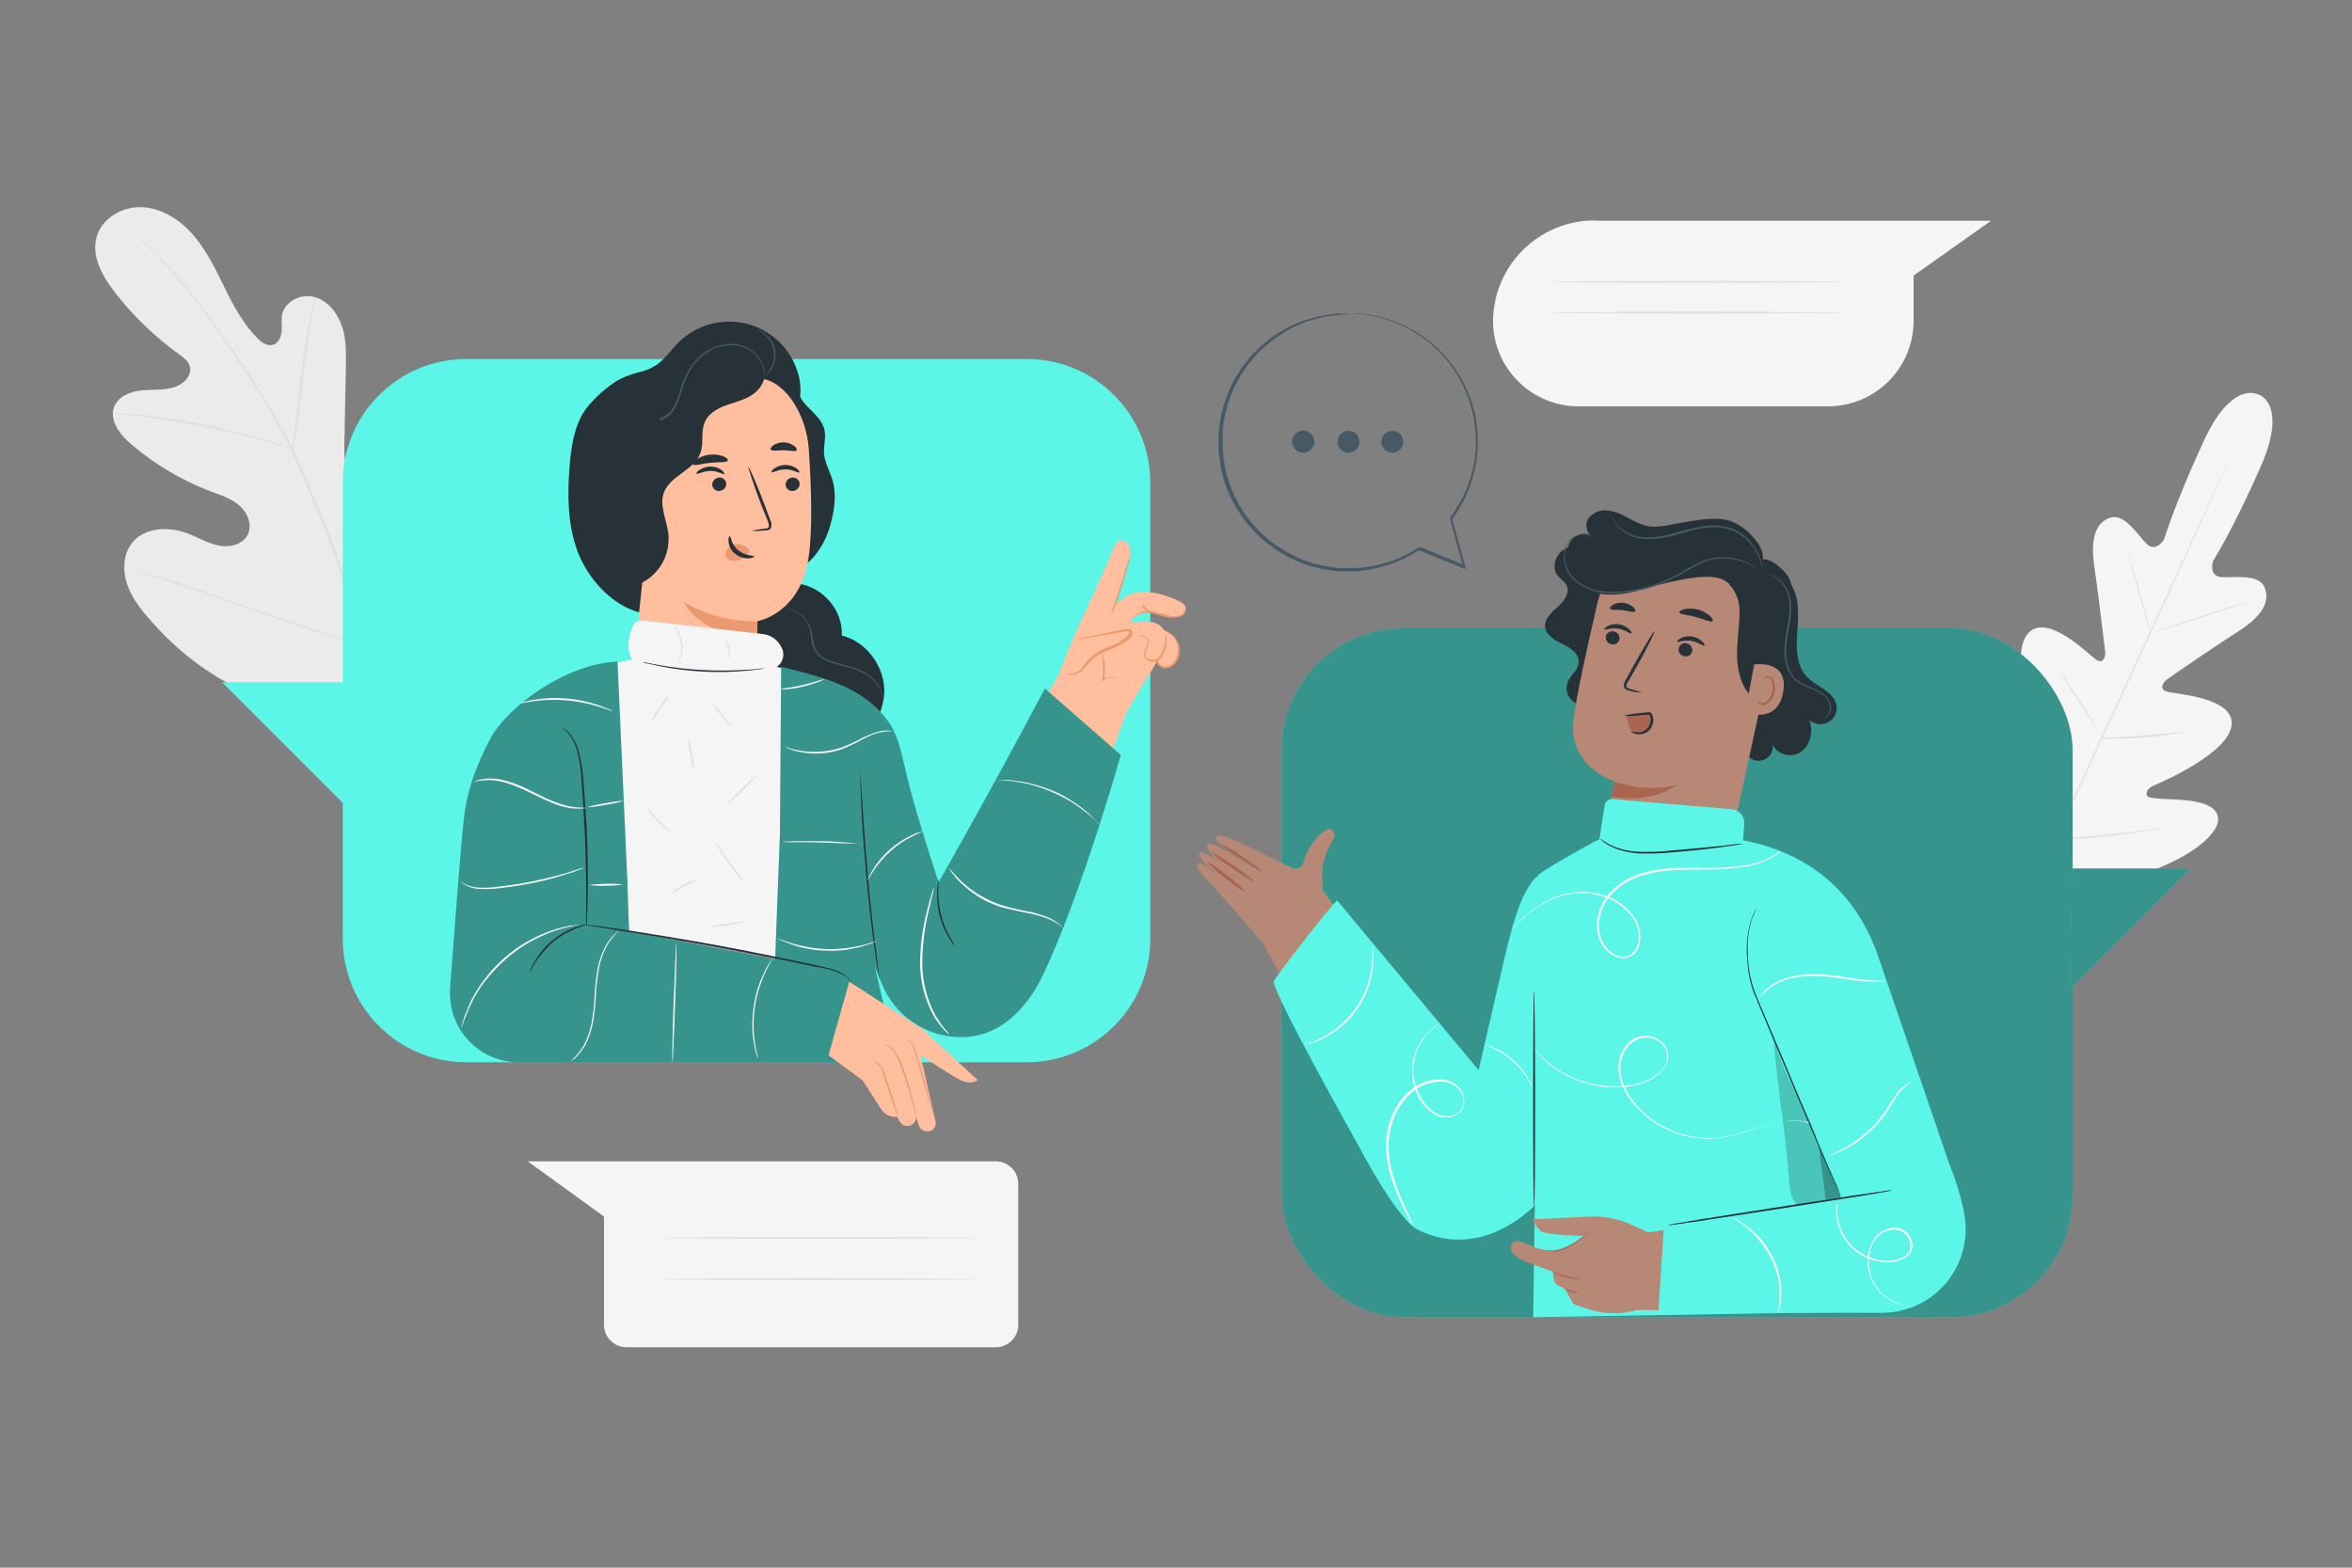 <?xml version="1.0" encoding="UTF-8"?>
<svg id="Capa_1" data-name="Capa 1" xmlns="http://www.w3.org/2000/svg" version="1.1" viewBox="0 0 750 500">
  <rect x="0" y="0" width="750" height="500" fill="#808080" stroke="none"/>
  <defs>
    <style>
      .cls-1 {
        fill: #f5f5f5;
      }

      .cls-1, .cls-2, .cls-3, .cls-4, .cls-5, .cls-6, .cls-7, .cls-8, .cls-9, .cls-10, .cls-11, .cls-12 {
        stroke-width: 0px;
      }

      .cls-2 {
        fill: #ebebeb;
      }

      .cls-3 {
        fill: #b78876;
      }

      .cls-4 {
        fill: #455a64;
      }

      .cls-5 {
        fill: #263238;
      }

      .cls-6 {
        fill: #ffbe9d;
      }

      .cls-7 {
        fill: #fafafa;
      }

      .cls-8 {
        fill: #e0e0e0;
      }

      .cls-9 {
        fill: #000;
      }

      .cls-10 {
        fill: #5cf6e9;
      }

      .cls-13 {
        opacity: .2;
      }

      .cls-14 {
        opacity: .4;
      }

      .cls-11 {
        fill: #aa6550;
      }

      .cls-12 {
        fill: #eb996e;
      }
    </style>
  </defs>
  <g id="freepik--background-complete--inject-286">
    <path class="cls-1" d="M720.3,125.9s-8.4-5.1-17.6,14.8-12.6,31.3-12.6,31.3c0,0-2.5,4.2-5.4,1.6s-7-10-11.8-8.5c-4.9,1.6-6.3,7.2-5.1,15.3s3.3,25.9,3.5,27.5-.7,4-2.9,2.5-15.5-15.1-21.6-8.5,1,28.6,1.8,31,.3,3.5-.8,4.1-5.1-4.4-9-8.1-9.1-7.4-12.3-3.2-3.7,20.8,13.2,47.3l8.6,11.8,14.6-1.3c31-4.8,43.3-16.1,44.3-21.2s-5.2-6.6-10.5-7.1-11.8-.2-12.1-1.5.2-2.3,2.5-3.3,23.5-10.1,24.5-19.1-18-9.9-20.6-10.7-1.3-2.9,0-3.9,16.1-11.1,23-15.5,10.1-9.1,8.1-13.9c-2-4.6-10.3-2.8-14.1-3.3s-2.3-5.1-2.3-5.1c0,0,6.4-10,15.2-30.1s-.7-23-.7-23"/>
    <path class="cls-8" d="M712,143.7s0,.1-.2.4-.3.7-.5,1.2l-2.1,4.8c-1.8,4.1-4.4,10.1-7.7,17.4-6.6,14.7-15.8,34.9-26.1,57.2s-19.6,42.5-26.3,57.2l-7.9,17.4-2.1,4.7c-.2.5-.4.9-.6,1.2,0,.1-.1.3-.2.4,0-.1,0-.3.2-.4.1-.3.3-.7.5-1.2.5-1.1,1.2-2.7,2.1-4.8,1.8-4.1,4.4-10.1,7.7-17.4,6.6-14.7,15.8-34.9,26.1-57.2s19.6-42.5,26.3-57.2c3.3-7.3,6-13.2,7.9-17.4l2.2-4.7c.2-.5.4-.9.6-1.2s.2-.4.2-.4Z"/>
    <path class="cls-8" d="M678.3,175.8c.2.3.3.7.4,1,.2.6.5,1.6.9,2.7.7,2.3,1.7,5.5,2.7,9.1l2.5,9.1c.3,1.1.5,2,.8,2.8.1.3.2.7.2,1-.2-.3-.3-.7-.4-1-.2-.6-.5-1.6-.9-2.7-.7-2.3-1.6-5.5-2.6-9.1l-2.5-9.1-.8-2.8c-.1-.3-.2-.7-.2-1Z"/>
    <path class="cls-8" d="M687.1,201.6c0-.1,6.5-2.4,14.6-5s14.7-4.7,14.7-4.6-6.5,2.4-14.6,5-14.7,4.7-14.7,4.6Z"/>
    <path class="cls-8" d="M669.7,235.2c.4,0,.7,0,1.1,0h2.9c2.5-.2,5.9-.3,9.6-.6s7.1-.6,9.6-.9l2.9-.3c.4,0,.7,0,1.1,0-.3.1-.7.2-1,.2-.7.1-1.7.3-2.9.5-2.4.4-5.8.8-9.6,1.1s-7.2.4-9.7.4c-1.2,0-2.2,0-2.9,0-.4,0-.8,0-1.1-.1Z"/>
    <path class="cls-8" d="M656.6,213.5c.2.2.4.5.6.8.4.5.9,1.3,1.5,2.2,1.2,1.9,2.9,4.6,4.8,7.5s3.5,5.6,4.7,7.6c.6,1,1,1.8,1.4,2.3.2.3.3.6.5.9-.2-.2-.4-.5-.6-.8-.4-.5-.9-1.3-1.5-2.2-1.2-1.9-2.9-4.6-4.8-7.5s-3.5-5.6-4.7-7.6c-.6-1-1-1.8-1.4-2.3-.2-.3-.3-.6-.4-.9Z"/>
    <path class="cls-8" d="M637.5,241.2c.3.3.5.6.8,1l1.9,2.9c1.6,2.4,3.8,5.8,6.2,9.6s4.5,7.2,6.1,9.7l1.8,3c.2.4.4.7.6,1.1-.3-.3-.5-.6-.8-1l-1.9-2.9c-1.6-2.5-3.8-5.8-6.2-9.6s-4.5-7.2-6.1-9.7c-.7-1.2-1.3-2.2-1.8-3-.2-.3-.4-.7-.6-1.1Z"/>
    <path class="cls-8" d="M654.7,267.7c.4-.1.9-.2,1.3-.2l3.7-.3c3.1-.2,7.4-.5,12.2-1s9-1,12.2-1.4l3.7-.5c.4,0,.9-.1,1.4-.1-.4.1-.9.3-1.3.3-.9.2-2.1.4-3.7.6-3.1.5-7.4,1.1-12.2,1.6s-9.1.8-12.2.9c-1.6,0-2.8.1-3.7.1-.5,0-.9,0-1.4,0Z"/>
    <path class="cls-2" d="M124.8,224.4c23.3-15.6,29-45,28.5-71.6,0-4.4.5-9.1-1.6-13s-7-6.7-11.1-4.9c-3.4,1.5-4.9,5.3-6.8,8.4-2.6,4.2-6.3,7.6-10.7,9.8-2.9,1.4-6.4,2.3-9.2.7-3.8-2.2-4.2-7.4-4.1-11.9l.5-24.6c0-4.4.2-8.9-1.2-13.1s-4.3-8.1-8.6-9.4-9.5,1.1-10.5,5.4c-.4,1.8,0,3.7-.2,5.5s-1,3.8-2.8,4.3-3.6-.8-4.9-2.1c-4.5-4.5-7.6-10.3-10.4-16s-5.6-11.6-9.7-16.5-9.8-8.8-16.2-9.3-13.3,3.3-15,9.5,1.9,12.6,5.8,17.6c5.8,7.5,12.7,14.2,20.5,19.8,1.4,1,2.9,2.1,3.4,3.7.9,3-1.9,5.8-4.9,6.8-3.3,1-7,.7-10.4,1s-7.3,1.8-8.7,5c-1.9,4.5,1.8,9.3,5.6,12.4,7.4,6.3,15.9,11.3,25,14.8,3.3,1.2,6.7,2.3,9.3,4.6s4.2,6.3,2.5,9.4-5.8,4-9.2,3.3-6.5-2.6-9.7-3.8c-6.1-2.4-14-2.1-18,3.1-2.6,3.4-2.9,8.2-1.7,12.3s3.8,7.7,6.6,11c9.7,11.5,22.1,20.9,36.3,26s27.3,6.6,41.6,1.7"/>
    <path class="cls-8" d="M123,224.9c-3.8-13.4-14-45.1-20.2-60l-4.6-11c-1.5-3.6-3-7.2-4.7-10.6-3.2-6.5-6.9-12.9-10.8-19-3.7-5.9-7.5-11.4-11-16.4s-7-9.7-10.3-13.9c-5.2-6.5-10.9-12.7-17-18.3-2.2-2-3.9-3.5-5.1-4.5l-1.4-1.2c-.3-.2-.5-.4-.5-.4,0,0,.1.2.4.4l1.3,1.2c1.2,1,2.9,2.6,5,4.6,6.1,5.7,11.7,11.9,16.8,18.4,3.3,4.1,6.6,8.8,10.2,13.9s7.3,10.6,11,16.5c3.9,6.1,7.5,12.5,10.7,19,1.7,3.4,3.2,7,4.7,10.6s3,7.3,4.6,11c6.1,14.9,16.4,46.5,20.2,59.9"/>
    <path class="cls-8" d="M93.4,143.3c.2-.6.4-1.2.4-1.9.2-1.2.5-3,.9-5.2.7-4.4,1.4-10.5,2.2-17.2s1.7-12.8,2.4-17.1c.4-2.2.7-3.9,1-5.2.2-.6.3-1.3.3-1.9-.2.6-.4,1.2-.6,1.8-.3,1.2-.7,3-1.2,5.1-1,4.3-1.9,10.4-2.7,17.2s-1.5,12.7-2.1,17.2c-.3,2.1-.5,3.9-.7,5.2-.1.6-.2,1.3-.2,1.9Z"/>
    <path class="cls-8" d="M36.1,131.8c.2,0,.4,0,.6.1l1.7.2c1.5.1,3.6.4,6.2.7,5.2.6,12.5,1.8,20.4,3.3,7.9,1.6,15,3.4,20.1,4.8,2.6.7,4.6,1.3,6,1.7l1.6.5c.2,0,.4.1.6.1-.2-.1-.3-.2-.5-.2-.4-.2-1-.4-1.6-.6-1.4-.5-3.4-1.2-6-2-5.1-1.6-12.2-3.4-20.1-5s-15.1-2.6-20.4-3.1c-2.6-.3-4.8-.4-6.3-.5h-1.7c-.2,0-.4,0-.6,0Z"/>
    <path class="cls-8" d="M117.4,206.6c.2-.2.3-.4.4-.7l1-2c.9-1.8,2-4.4,3.5-7.6,2.9-6.4,6.5-15.5,10.5-25.5s7.5-19.1,10.2-25.6l3.3-7.7c.4-.9.7-1.6.9-2.1.1-.2.2-.5.3-.8-.2.2-.3.4-.4.7l-1,2c-.9,1.8-2.1,4.4-3.5,7.6-2.9,6.5-6.5,15.5-10.5,25.5s-7.5,19.1-10.3,25.6l-3.3,7.7-.9,2.1c-.1.3-.2.5-.3.8Z"/>
    <path class="cls-8" d="M41.5,181.2c.2.1.5.2.8.3l2.2.8,8.1,2.7c6.9,2.3,16.3,5.6,26.7,9.2s19.9,6.9,26.8,9.1c3.4,1.1,6.3,1.9,8.2,2.5l2.2.6c.3,0,.5.1.8.2-.2-.1-.5-.2-.8-.3l-2.2-.8-8.1-2.7c-6.9-2.3-16.3-5.6-26.8-9.2s-19.9-6.9-26.8-9.1c-3.5-1.1-6.3-1.9-8.2-2.5l-2.2-.6c-.3,0-.5-.1-.8-.2Z"/>
    <path class="cls-1" d="M508.8,70.4h126.1l-24.7,17.5v14.6c-.1,15.1-12.4,27.2-27.5,27.1h-79.1c-15.1.1-27.4-12-27.5-27.1h0c.1-17.9,14.7-32.3,32.6-32.2,0,0,0,0,0,0Z"/>
    <path class="cls-8" d="M588.9,89.9c0,.1-21,.3-47,.3s-47-.1-47-.3,21-.3,47-.3,47,.1,47,.3Z"/>
    <path class="cls-8" d="M588.9,99.7c0,.1-21,.3-47,.3s-47-.1-47-.3,21-.3,47-.3,47,.1,47,.3Z"/>
    <path class="cls-1" d="M317.5,370.4h-149.2l24.3,17.6v34.5c0,4,3.2,7.2,7.2,7.2h117.7c4,0,7.2-3.2,7.2-7.2h0v-44.9c0-4-3.2-7.2-7.2-7.2Z"/>
    <path class="cls-8" d="M311.3,394.8c0,.1-22.5.3-50.2.3s-50.2-.1-50.2-.3,22.5-.3,50.2-.3,50.2.1,50.2.3Z"/>
    <path class="cls-8" d="M311.3,408c0,.1-22.5.3-50.2.3s-50.2-.1-50.2-.3,22.5-.3,50.2-.3,50.2.1,50.2.3Z"/>
  </g>
  <g id="freepik--character-2--inject-286">
    <rect class="cls-10" x="408.7" y="200.4" width="252.2" height="219.7" rx="38.8" ry="38.8"/>
    <g class="cls-14">
      <rect class="cls-9" x="408.7" y="200.4" width="252.2" height="219.7" rx="38.8" ry="38.8"/>
    </g>
    <polygon class="cls-10" points="660.8 277 698.6 277 660 315.6 660.8 277"/>
    <g class="cls-14">
      <polygon class="cls-9" points="660.8 277 698.6 277 660 315.6 660.8 277"/>
    </g>
    <path class="cls-3" d="M402.7,300.7l-15.8-18c-4.3-4.3-5.8-6.3-4.9-7.1,1.1-1,.6-.7,9.5,6,0,0-12.6-9.6-8.2-9.7.8,0,2.9,1.2,5.2,2.7-3.1-2.6-4-4.4-3.4-5.3,1-1.5,8.7,3.9,12.3,6.4-2.9-2.2-8.4-6.4-9.4-7.7-1.3-1.8,1.4-1.6,3.6-.9,2.5.8,16.1,7.8,20.2,9.6,1.2.7,2.8.3,3.6-.9,0-.1.1-.2.2-.4,1.5-6.3,6-10.3,7.7-10.9s3,1.7,1.8,3.3c-1.2,1.9-2.1,3.9-2.7,6-.6,1.7-.8,3.4-.8,5.1,0,2,.1,3.7.3,5.2l14.5,19.9-24.2,14-9.4-17.4Z"/>
    <path class="cls-11" d="M397,284.4c-.2.2-3-1.7-6.3-4.3s-5.8-4.9-5.6-5.1,3,1.7,6.3,4.3,5.8,4.9,5.6,5.1Z"/>
    <path class="cls-11" d="M400.1,281.3c-.2.2-3.3-1.7-7-4.2s-6.5-4.8-6.4-5,3.3,1.7,7,4.2,6.5,4.8,6.4,5.1Z"/>
    <path class="cls-11" d="M402.3,277.9c-.2.2-3.1-1.5-6.6-3.9s-6.2-4.5-6.1-4.7,3.1,1.5,6.6,3.9,6.2,4.5,6.1,4.7Z"/>
    <path class="cls-3" d="M423.1,287l57.7,73.1-13.2,30.8s-15.8-3.5-20.6-10.2-44.3-80-44.3-80l20.4-13.7Z"/>
    <path class="cls-5" d="M569.5,184.7c4.2,3.6,4.1,9.9,3.7,15.4s-.8,11.7,2.9,15.7c3.1,3.3,8.8,4.7,9.5,9.2.5,2.8-1.5,5.5-4.3,5.9-1.5.2-3.1-.2-4.3-1.2,1.2,3.5.4,7.9-2.7,10.1s-8.2.8-9.1-2.8c.6,2.4-.8,4.9-3.3,5.5s-4.9-.8-5.5-3.3c0-.2,0-.4-.1-.6"/>
    <path class="cls-5" d="M510.1,221.6c-1.2,2.8-4.4,4.1-7.2,2.9-2.8-1.2-4.1-4.4-2.9-7.2h0c1-2.1,3.2-3.6,3.4-5.9.3-2.8-2.5-4.7-5-5.9s-5.4-2.8-5.7-5.5,2.1-4.7,4.1-6.5,4-4.5,2.7-6.9c-.6-1.2-1.9-1.9-2.8-3-1.9-2.4-.9-6.2,1.5-8s5.7-2.1,8.7-1.6,5.8,1.8,8.7,2.6c9.7,2.8,20.2,1.5,28.8-3.8"/>
    <path class="cls-3" d="M527.8,286.1c10.7,2.2,21.3-4.7,23.6-15.4l14.2-65.1c3.7-15.5-6-31.1-21.5-34.7-.3,0-.5-.1-.8-.2l-1.5-.2c-15-2.2-29.2,7.5-32.5,22.2-3.2,13.7-6.5,28.9-7.5,36.4-2.1,15.5,13,20.1,13,20.1l-2.7,13c-2.3,10.9,4.7,21.5,15.6,23.7,0,0,0,0,0,0h0Z"/>
    <path class="cls-5" d="M512.1,203c-.2,1.2.6,2.3,1.8,2.5,1.1.3,2.3-.5,2.5-1.6,0,0,0,0,0,0,.2-1.2-.6-2.3-1.8-2.5-1.2-.3-2.3.5-2.6,1.6,0,0,0,0,0,0Z"/>
    <path class="cls-5" d="M511.5,200.8c.2.3,2.1-.7,4.5-.3s3.9,1.8,4.2,1.5c.2-.1,0-.7-.7-1.3-.9-.9-2.1-1.4-3.3-1.6-1.2-.2-2.5,0-3.6.6-.8.5-1.1.9-1,1.1Z"/>
    <path class="cls-5" d="M535.3,206.8c-.2,1.2.6,2.3,1.8,2.5,1.1.3,2.3-.5,2.5-1.6,0,0,0,0,0,0,.2-1.2-.6-2.3-1.8-2.5-1.1-.3-2.3.4-2.5,1.6,0,0,0,0,0,0Z"/>
    <path class="cls-5" d="M534.8,204.7c.2.3,2.1-.7,4.5-.3s3.9,1.8,4.2,1.5c.1-.1,0-.7-.7-1.3-.9-.9-2.1-1.4-3.3-1.6-1.2-.2-2.5,0-3.6.6-.8.4-1.1.9-1,1.1Z"/>
    <path class="cls-5" d="M523.6,221c0-.1-1.4-.6-3.8-1.3-.6-.1-1.2-.4-1.2-.8,0-.6.3-1.2.7-1.7.8-1.4,1.6-2.8,2.5-4.4,3.5-6.2,6-11.3,5.8-11.5s-3.2,4.8-6.7,11l-2.4,4.4c-.5.7-.7,1.5-.7,2.3.1.4.4.8.9,1,.3.1.7.2,1,.3,1.3.4,2.6.6,3.9.6Z"/>
    <path class="cls-5" d="M535.5,195.3c.1.7,2.6.7,5.3,1.5s4.9,1.8,5.3,1.3c.2-.2,0-.9-.9-1.7-2.2-1.9-5.2-2.7-8.1-2.1-1.1.3-1.7.7-1.6,1Z"/>
    <path class="cls-5" d="M513.4,194.1c.3.6,2,.3,4,.5s3.6.9,4,.4c.2-.2,0-.8-.6-1.4-1.8-1.5-4.4-1.8-6.5-.7-.7.5-1,1-.9,1.3Z"/>
    <path class="cls-5" d="M551.3,186.2h0c2.2,2.4,3.4,5.4,3.4,8.6v.3c0,4.5-.8,9-.8,13.4s.9,9.2,3.7,12.7c1.2,1.4,3.4,2.6,4.7,1.4.5-.6.8-1.2.8-1.9,2.4-10.5,6.7-19.5,8.3-30.6.5-3-.6-6.1-2.8-8.2-2.1-2-4.7-4.2-7.4-3.3s-6.8,5.2-9.1,7"/>
    <path class="cls-3" d="M559.4,211.9c.3,0,11.1-1.6,9.2,8.9s-12,6.4-12,6.1,2.8-15.1,2.8-15.1Z"/>
    <path class="cls-11" d="M560.5,223.5s.2.2.4.4c.4.3.9.4,1.4.3,1.2-.2,2.4-1.8,2.8-3.7.2-.9.2-1.8,0-2.7,0-.7-.5-1.3-1.1-1.6-.4-.2-.9,0-1.2.3-.2.3-.2.5-.2.5s-.2-.2,0-.6c.1-.2.3-.5.5-.6.3-.2.7-.2,1.1,0,.9.3,1.5,1.1,1.6,2,.3,1,.3,2,.1,3-.5,2.1-1.9,3.9-3.5,4.1-.6,0-1.2-.1-1.6-.6-.4-.3-.4-.5-.3-.6Z"/>
    <path class="cls-5" d="M561.3,180.2c3.2-3.9-3-10.9-8-13.4s-12.2-.9-17.6,0c-3.4.6-6.9,1.6-10.3,1-2.3-.6-4.4-1.5-6.4-2.7-2-1.2-4.2-2-6.5-2.3-2.4-.3-4.7.8-6.1,2.7-1.2,2-.4,5.1,1.9,5.8-2.3-1.7-5.6-1.3-7.3,1-1.7,2.3-1.3,5.6,1,7.3,1,.8,2.3,1.1,3.5,1.1-1.3-1.4-3.9.2-4,2.1s1.4,3.5,3,4.5c4.1,2.6,9.3,2.7,14.1,1.9s9.4-2.6,14.1-3.6,12.8-2.8,17-.6c3.2,1.7,4.9,6,6.9,5.4,1.9-.7,3.4-2.3,4-4.3.5-2,.8-4,.7-6"/>
    <path class="cls-4" d="M581.9,229c.2,0,.4-.1.5-.2.5-.3.9-.8,1.1-1.3.4-.9.5-1.8.3-2.7-.3-1.2-.9-2.3-1.9-3.1-1.1-.9-2.4-1.7-3.8-2.2-1.5-.6-3-1.3-4.4-2.1-1.5-1-2.6-2.5-3.2-4.2-.7-1.8-1-3.7-.9-5.7,0-4,1.2-7.8,1.5-11.3s-.2-6.8-1.7-9.1c-1.1-1.8-2.9-3.2-5-3.8-.6-.1-1.1-.2-1.7-.2-.2,0-.4,0-.6,0,.8,0,1.5,0,2.2.3,2,.6,3.7,2,4.7,3.8,1.4,2.2,1.9,5.4,1.5,8.9s-1.4,7.2-1.5,11.3c0,2,.3,4,1,5.9.7,1.8,1.9,3.3,3.4,4.4,1.4.9,3,1.6,4.5,2.1,1.3.5,2.6,1.2,3.7,2.1.9.7,1.6,1.7,1.8,2.9.2.9,0,1.8-.2,2.6-.3.7-.8,1.3-1.5,1.6Z"/>
    <path class="cls-4" d="M507.9,171.2c-.1-.1-.3-.2-.5-.2-.2,0-.4-.2-.6-.2-.3,0-.6-.2-.9-.2-1.9-.3-3.9.3-5.3,1.6h0c-1.4,1.8-2.1,4-1.9,6.3.3,2.8,1.7,5.4,3.9,7.1,2.5,2,5.5,3.2,8.7,3.5,3.5.3,7,0,10.4-.6,5.4-1.1,10.6-3.1,15.3-5.9,2-1.2,4.1-2.3,6.3-3.3,1.9-.8,3.9-1.2,6-1.2,3,0,6,.6,8.6,2,1,.5,1.9,1.1,2.8,1.8-.8-.8-1.7-1.5-2.7-2-2.7-1.5-5.7-2.3-8.7-2.2-2.1,0-4.2.4-6.2,1.2-2.2.9-4.3,2-6.4,3.3-4.7,2.8-9.8,4.8-15.2,5.8-3.4.7-6.8.9-10.2.6-3.1-.3-6.1-1.4-8.5-3.4-2.1-1.7-3.5-4.1-3.8-6.8-.2-2.1.4-4.3,1.7-6h0c1.4-1.3,3.2-1.9,5.1-1.7.6.1,1.3.3,1.9.6Z"/>
    <path class="cls-4" d="M513.7,162.5c0,.8,0,1.6.4,2.4.8,2.1,2.2,3.8,4.1,5,1.3.8,2.7,1.4,4.2,1.7,1.7.3,3.5.4,5.2.3,3.7-.3,7.5-1.5,11.5-2.6s8.1-1.6,11.5-.7c3.1.8,5.8,2.6,7.8,5.1,1.4,1.7,2.4,3.6,3,5.6.4,1.5.5,2.3.5,2.3,0-.2,0-.4,0-.6,0-.6-.2-1.2-.3-1.8-.5-2.1-1.5-4.1-2.9-5.8-2-2.6-4.8-4.5-8-5.3-3.6-1-7.7-.4-11.8.6s-7.9,2.3-11.5,2.6c-1.7.2-3.4.1-5.1-.2-1.4-.3-2.8-.8-4.1-1.6-1.9-1.1-3.3-2.8-4.1-4.7-.3-.8-.5-1.5-.6-2.3Z"/>
    <path class="cls-11" d="M518.8,228.9c.1,1,.4,2,.8,3,.4,1,1.2,1.7,2.2,2,1.1.2,2.2-.1,3-.9.8-.8,1.3-1.8,1.4-2.9.2-1,0-2.2-1-2.6-.4,0-.8,0-1.2,0l-5.5,1"/>
    <path class="cls-5" d="M519.8,233.1c.9.3,1.8.5,2.8.5,1,0,1.9-.5,2.6-1.2.8-.9,1.2-2,1.1-3.2,0-.3,0-.6-.2-.9-.1-.3,0-.2-.3-.3s-.6,0-.9,0h-.9c-1.2.2-2.3.2-3.2.3-1,.1-2,.1-3,0,.9-.3,1.9-.5,2.9-.6.9-.1,2-.3,3.2-.4h.9c.3-.1.7-.2,1-.2.3,0,.5,0,.7.3.2.2.3.4.4.6.1.4.2.7.3,1.1.1,1.5-.4,2.9-1.4,3.9-.9.8-2,1.3-3.2,1.2-.8,0-1.5-.2-2.2-.6-.3-.3-.6-.5-.5-.6Z"/>
    <path class="cls-11" d="M514.8,249.3s10.1,3.8,19.9,1c0,0-7.4,6.2-20.9,3.8l1-4.8Z"/>
    <path class="cls-7" d="M530.2,392.7c-.5-.3-.9-.7-1.4-1.1-.4-.4-1-.8-1.6-1.2s-1.3-1-2.2-1.5-1.7-1.1-2.8-1.7-2.1-1.2-3.3-1.8c-5.1-2.5-10.6-4.2-16.3-4.9-1.3-.1-2.5-.3-3.7-.3s-2.3,0-3.2,0-1.9,0-2.7,0-1.5,0-2,.1c-.6,0-1.2.1-1.7.1.6-.1,1.1-.3,1.7-.3.7-.1,1.3-.2,2-.2.8,0,1.7-.2,2.7-.2s2.1,0,3.3,0,2.4.2,3.8.3c2.9.4,5.7.9,8.5,1.7,2.7.8,5.4,1.9,8,3.2,1.2.6,2.3,1.2,3.3,1.8s1.9,1.2,2.8,1.8,1.5,1.1,2.2,1.6,1.2.9,1.6,1.3c.5.4.9.8,1.3,1.2Z"/>
    <path class="cls-10" d="M471.5,341.3l8.2-35.5c3.1-13.4,6.9-26.2,13.1-27.7v4.1l-2.7,101.5s-16.7,19-38,8.5c-6.7-3.3-18.8-26.6-18.8-26.6,0,0-28.3-50.4-27.1-52.7s18.5-24.5,20.2-25.7l45.1,54.1Z"/>
    <path class="cls-10" d="M555.8,268c16.3,3.1,34.7,12.6,43.1,37,3.1,8.9,25.5,74.5,25.5,74.5l-38.3-.8-6.2-13.5,3,22,2.6,31.3-96.6,1.6.7-47.2.9-93.8s1.1-1.4,17.8-10.6c10.3-5.7,47.5-.5,47.5-.5Z"/>
    <g class="cls-13">
      <path class="cls-9" d="M565.5,330.7c1.6,19.8,3.4,25.9,5,45.7,0,1.9.4,3.7,1,5.5.7,1.8,2.2,3.1,4,3.6,2.8.6,6.5,2.6,7.3-.1l-2.7-19.1c-.6-2.8-1.5-5.5-2.6-8-5.9-13.2-8.1-13.9-12-27.6"/>
    </g>
    <path class="cls-10" d="M508.3,278.7l.3-2.1,3.1-19.8c.2-1.2,1.3-2,2.5-1.9l38,3.2c2.4.2,4.2,2.3,4,4.7l-.8,11.5-11.9,15.5-17.1,2.7"/>
    <path class="cls-5" d="M489.2,315.8c.1,0,.3,15.5.3,34.6s-.1,34.6-.3,34.6-.3-15.5-.3-34.6.1-34.6.3-34.6Z"/>
    <path class="cls-5" d="M587,381.9s0,0-.1-.2-.2-.4-.3-.7l-1.2-2.6-4.2-9.7-13.6-32.1c-2.6-6.3-5.2-12.3-7.4-17.7-1.2-2.6-2-5.2-2.5-8-.4-2.4-.6-4.9-.7-7.3-.1-3.5.4-7.1,1.5-10.5l.3-.8.3-.7c.2-.4.4-.7.6-1.1l.4-.6c0,0,.1-.1.2-.2-.7,1.1-1.2,2.3-1.7,3.5-1,3.4-1.5,6.9-1.3,10.4,0,5.2,1.1,10.4,3.2,15.1l7.5,17.7,13.5,32.2,4,9.8,1.1,2.7.3.7c0,0,0,.1,0,.2Z"/>
    <path class="cls-7" d="M567.7,271.5c-.3.4-.7.7-1.1,1-1.1.9-2.4,1.6-3.7,2.1-2.1.9-4.2,1.5-6.4,1.8-2.9.5-5.9.7-8.8.9-3.3.1-6.9,0-10.7.1-4.1,0-8.1.5-12.1,1.5-4.4,1-8.4,3.4-11.4,6.7-1.5,1.8-2.6,3.9-3.2,6.2-.6,2.3-.6,4.8.1,7.1.4,1.1.9,2.2,1.7,3.2.7.9,1.6,1.7,2.7,2.3,1,.6,2.2.8,3.3.7,1.1-.1,2.2-.7,2.9-1.5,1.4-1.8,1.9-4.1,1.5-6.3-.2-1.1-.5-2.1-1-3.1-.5-1-1.1-1.9-1.8-2.7-2.7-3.1-6.3-5.2-10.3-6.1-3.5-.8-7.1-.8-10.5.1-2.8.7-5.5,1.9-8,3.4-1.9,1.2-3.7,2.5-5.3,4-1.4,1.2-2.3,2.2-3,2.9l-.7.8c0,0-.2.2-.3.3,1.2-1.5,2.5-2.9,3.9-4.1,1.6-1.5,3.4-2.9,5.3-4.1,2.5-1.6,5.2-2.8,8.1-3.5,3.5-.9,7.2-1,10.7-.2,4.1.9,7.8,3,10.5,6.2.7.8,1.3,1.7,1.8,2.7.5,1,.8,2.1,1,3.3.2,1.2.2,2.3,0,3.5-.2,1.2-.7,2.3-1.5,3.2-.8.9-2,1.5-3.3,1.7-1.3.1-2.5-.1-3.6-.8-1.1-.6-2.1-1.4-2.9-2.4-.8-1-1.4-2.2-1.8-3.4-.7-2.4-.8-5-.1-7.4.6-2.4,1.7-4.6,3.3-6.5,3.1-3.4,7.2-5.8,11.6-6.9,4-1,8.1-1.5,12.2-1.4,3.8,0,7.4,0,10.7,0,2.9-.1,5.9-.4,8.8-.8,2.2-.3,4.3-.9,6.4-1.7,1.3-.5,2.5-1.2,3.7-2,.4-.3.7-.5.9-.7,0,0,.2-.2.3-.3Z"/>
    <path class="cls-7" d="M600.8,313.1c-.1,0-.3,0-.4,0-.3,0-.7,0-1.2,0-1.5,0-3,0-4.5-.1-1.9-.1-4.2-.4-6.7-.8s-5.2-.7-8.1-.9c-2.7-.1-5.4,0-8.1.6-2.2.4-4.3,1.2-6.2,2.4-1.7,1.1-3.3,2.4-4.6,4,0-.1.1-.3.2-.4.2-.4.5-.7.7-1,1-1.2,2.1-2.2,3.4-3,1.9-1.2,4-2,6.3-2.5,2.7-.6,5.5-.8,8.2-.7,2.9.1,5.7.5,8.2.9s4.7.7,6.6.9,3.4.3,4.5.3c.6,0,1.1,0,1.7,0Z"/>
    <path class="cls-7" d="M576.7,357.9c-1.9-.4-3.8-.6-5.7-.5-2.3.2-4.5.6-6.7,1.2-2.5.7-5.4,1.7-8.6,2.7-3.5,1.2-7.1,1.8-10.8,1.9-4.2,0-8.4-.9-12.3-2.5-4.3-1.8-8.1-4.6-11.2-8.1-1.7-1.8-3-3.9-4-6.2-1.1-2.4-1.5-4.9-1.2-7.5.3-2.6,1.6-5,3.5-6.7,1-.8,2.1-1.4,3.4-1.7,2.5-.5,5.1.2,6.9,1.9.9.8,1.5,1.9,1.8,3.1.3,1.2.2,2.4-.3,3.5-.4,1.1-1.1,2.1-1.9,2.9-1.6,1.6-3.4,2.7-5.5,3.5-1,.4-2,.6-3,.8-.5,0-1,.2-1.5.3l-1.5.2c-3.7.4-7.3.1-10.9-.8-2.9-.7-5.8-1.8-8.4-3.2-2-1.1-3.9-2.4-5.6-3.9l-1-.9-.8-.8c-.4-.4-.9-.9-1.2-1.3l-.7-.9c0,0-.2-.2-.2-.3,0,0,.2.2.3.3l.8.8c.4.5.8.9,1.3,1.3l.8.8,1,.9c1.7,1.5,3.6,2.7,5.6,3.8,2.6,1.4,5.5,2.5,8.4,3.1,3.5.8,7.2,1.1,10.8.7l1.5-.2c.5,0,1-.2,1.5-.3,1-.2,2-.5,2.9-.8,2-.7,3.8-1.9,5.3-3.4.8-.8,1.4-1.7,1.8-2.7.4-1,.5-2.2.2-3.2-.6-2.2-2.4-4-4.7-4.5-2.3-.7-4.8,0-6.6,1.5-1.9,1.6-3,3.9-3.4,6.4-.3,2.5,0,5,1.1,7.2,1,2.2,2.3,4.3,3.9,6.1,3,3.5,6.8,6.2,11,8,3.8,1.7,7.9,2.5,12.1,2.6,3.6,0,7.2-.7,10.7-1.8,3.2-1,6-1.9,8.6-2.6,2.2-.6,4.5-1,6.7-1.1.8,0,1.7,0,2.5,0,.7.1,1.3.2,1.8.3l1.1.3c.1,0,.3.1.4.2Z"/>
    <path class="cls-7" d="M488.9,347.3c0,0-.5-1-1.5-2.7-2.5-4.3-6.2-7.7-10.7-10-1.7-.9-2.8-1.2-2.8-1.3.3,0,.6,0,.8.2.7.2,1.4.5,2.1.8,2.3,1,4.4,2.5,6.2,4.2,1.8,1.7,3.4,3.7,4.6,5.9.4.7.7,1.4,1,2.1.1.3.2.5.2.8Z"/>
    <path class="cls-7" d="M450.1,390.1s0,0-.2-.2-.2-.4-.4-.8c-.4-.7-.9-1.6-1.5-2.9-1.9-3.6-3.4-7.4-4.6-11.3-.8-2.7-1.3-5.5-1.4-8.3,0-1.6,0-3.1.2-4.7.2-1.6.6-3.3,1.2-4.9,1.2-3.4,3.2-6.5,5.9-8.9,2.9-2.7,6.8-4,10.7-3.8,2,.2,3.9,1.1,5.3,2.6,1.3,1.5,1.9,3.5,1.5,5.5-.2.9-.7,1.8-1.4,2.5-.7.6-1.5,1.1-2.4,1.3-1.8.5-3.6.2-5.2-.6-1.5-.8-2.8-1.9-3.8-3.2-1-1.2-1.8-2.6-2.4-4.1-1.1-2.6-1.5-5.5-1.3-8.3.2-2.3.9-4.6,2-6.6.8-1.6,1.9-3,3.1-4.2.8-.8,1.6-1.5,2.6-2.1.3-.2.6-.3.7-.4h.3c0-.1-.3.1-.9.5-.9.6-1.7,1.4-2.5,2.1-1.2,1.2-2.2,2.7-3,4.2-1.1,2-1.7,4.3-1.9,6.5-.2,2.8.3,5.5,1.4,8.1.6,1.4,1.4,2.7,2.4,4,1,1.3,2.2,2.3,3.7,3.1,1.5.8,3.2,1,4.9.6,1.7-.4,3.1-1.7,3.5-3.4.3-1.8-.2-3.6-1.4-5-1.3-1.4-3-2.2-4.9-2.4-3.8-.2-7.5,1.1-10.3,3.6-2.6,2.4-4.6,5.3-5.8,8.7-.5,1.5-.9,3.1-1.2,4.8-.2,1.5-.3,3.1-.2,4.6.1,2.8.6,5.5,1.4,8.2,1.2,3.9,2.6,7.6,4.4,11.3l1.4,3c.1.3.3.6.4.8s0,.2,0,.2Z"/>
    <path class="cls-7" d="M437.7,301.8s0,.1,0,.4c0,.4.1.8.1,1.2.1,1.5.1,3,0,4.5-.8,10.1-7,19-16.1,23.4-1.3.7-2.7,1.2-4.2,1.6-.5.2-.9.2-1.2.3s-.4,0-.4,0c.5-.2,1-.4,1.5-.5,1.4-.5,2.8-1.1,4.1-1.8,8.9-4.5,14.9-13.2,15.9-23.1.2-1.5.2-3,.2-4.4,0-.5,0-1.1,0-1.6Z"/>
    <path class="cls-7" d="M609.5,345.1c-1.5.9-2.8,2.1-3.9,3.5-1,1.3-2,3-3.1,4.8-1.2,2-2.7,3.9-4.3,5.6-2.9,3.2-6.4,5.8-10.2,7.7-1.2.6-2.4,1.1-3.6,1.5-.4.2-.9.3-1.4.4.4-.2.8-.4,1.3-.6.8-.4,2.1-.9,3.5-1.7,3.7-2,7.1-4.6,10-7.7,1.6-1.7,3-3.6,4.2-5.5,1-1.7,2.1-3.2,3.2-4.8.8-1,1.8-1.9,2.9-2.6.3-.2.6-.4.9-.5.3,0,.4-.1.4-.1Z"/>
    <path class="cls-5" d="M555.5,269.2c-.1,0-.3.1-.5.1l-1.3.2c-1.2.2-2.8.4-4.9.7-4.2.6-9.9,1.2-16.3,1.7-3,.3-6,.4-9,.3-2.5,0-4.9-.5-7.3-1.2-1.6-.5-3.1-1.3-4.5-2.2-.4-.3-.7-.5-1.1-.9-.2-.2-.3-.3-.3-.4s.5.4,1.5,1c1.4.9,2.9,1.6,4.5,2.1,2.3.7,4.8,1.1,7.2,1.1,3,0,6,0,9-.4,6.4-.5,12.1-1.1,16.3-1.5l4.9-.6c.6,0,1.2-.1,1.8-.1Z"/>
    <path class="cls-3" d="M624,386.6c2.8,14.6-6.7,28.7-21.2,31.5-1.6.3-3.2.5-4.9.5l-75.8-.8,2-24.5,64.9-9.7"/>
    <path class="cls-3" d="M528.8,394.3c-.3.1-4.7-1.9-8.6-3.7-4.2-1.9-8.7-2.8-13.3-2.6l-18.1.9s1.1,3,3,4,13.2,1.3,13.2,1.3l-.6.6c-2.4,2.4-5.6,3.9-9,3.9h-1.7c-1.3-.1-2.5-.3-3.8-.7l-4.5-1.8c-1.4-.6-2.8-.5-3.4.9s-.1,2.9,3.5,4.8c2,1,9.7,3.7,9.7,3.7,0,1.1.2,2.2.5,3.2.3,1.1,3.3,2.2,3.3,2.2.8,1.6,1.7,3.2,2.7,4.8.4.4,3.1,1.2,6,2.1,4.7,1.3,9.6,1.3,14.2-.1l6.9-2.1v-21"/>
    <path class="cls-11" d="M504.1,408c-3.2,0-6.3-.9-9.1-2.4,0-.1,2,.6,4.5,1.3s4.6,1,4.6,1.1Z"/>
    <path class="cls-11" d="M503.4,412.2c-.8.2-1.7.1-2.5-.2-.8-.2-1.6-.5-2.3-1.1.8.2,1.6.4,2.4.7.8.1,1.6.4,2.4.6Z"/>
    <path class="cls-11" d="M506.7,392.7c-.4.6-.9,1.1-1.4,1.5-1.2,1.1-2.5,2.1-3.9,3-1.4.8-3,1.4-4.6,1.8-.7.2-1.3.2-2,.2,2.2-.5,4.4-1.3,6.4-2.4,1.4-.8,2.7-1.8,4-2.8.5-.5,1-.9,1.6-1.3Z"/>
    <path class="cls-10" d="M530.6,391l-1.8,27.7h71.3c4.8,0,9.6-1.3,13.8-3.8h0c9.6-5.8,14.6-17,12.4-28-1-5.3-2.6-10.4-4.6-15.4l-35.9,5.9,1.2,4.5-56.4,9.1Z"/>
    <path class="cls-5" d="M603.5,379.6c-.2,0-.5.1-.7.2l-2.1.4-7.7,1.3-25.4,4-25.4,3.9-7.7,1.1-2.1.3c-.2,0-.5,0-.7,0,.2,0,.5-.1.7-.2l2.1-.4,7.7-1.3,25.4-4,25.4-3.9,7.7-1.1,2.1-.3c.2,0,.5,0,.7,0Z"/>
    <path class="cls-7" d="M567,418.8c-.1,0,.4-2,.5-5.3,0-.9,0-1.8-.1-2.7,0-1-.2-2-.4-3-.5-2.3-1.3-4.5-2.3-6.6-1.1-2.1-2.4-4-3.9-5.8l-1-1.2c-.3-.4-.7-.7-1-1-.7-.7-1.4-1.2-2-1.8-2.5-2-4.4-3-4.3-3.1.4.2.9.4,1.3.6.5.3,1,.6,1.4.9.5.4,1.2.8,1.8,1.3.7.5,1.4,1.1,2.1,1.7.3.3.7.7,1.1,1l1.1,1.2c1.6,1.8,2.9,3.8,4,5.9,1.1,2.1,1.8,4.4,2.3,6.7.2,1,.3,2.1.4,3.1,0,.9,0,1.8,0,2.7,0,.7,0,1.5-.2,2.2,0,.6-.2,1.1-.3,1.6,0,.5-.2.9-.4,1.4Z"/>
    <path class="cls-7" d="M610.4,416.7c-1.1,0-2.2-.1-3.3-.4-1.3-.3-2.5-.7-3.7-1.3-1.6-.8-3-1.8-4.2-3.1-1.4-1.6-2.5-3.4-3.1-5.5-.3-1.1-.5-2.3-.5-3.5,0-1.3,0-2.5.3-3.7.3-1.3.8-2.5,1.5-3.7.7-1.2,1.8-2.2,3-2.9,1.3-.7,2.7-1.1,4.2-1,1.5.1,2.9.8,3.9,2,1,1.2,1.5,2.7,1.3,4.2-.2,1.5-1.2,2.8-2.5,3.5-2.4,1.3-5.2,1.6-7.9,1.1-7.8-1.2-13.7-7.8-13.9-15.8,0-1.1,0-2.2.3-3.3,0,1.1-.1,2.2,0,3.3.2,3,1.2,5.9,2.8,8.4,2.5,3.7,6.5,6.2,10.9,6.9,2.6.5,5.2.2,7.5-1,1.2-.7,2-1.8,2.2-3.1.2-2.9-1.9-5.4-4.8-5.6,0,0,0,0,0,0-1.4,0-2.7.2-3.9.9-2.2,1.3-3.8,3.6-4.2,6.2-.3,1.2-.4,2.4-.3,3.6,0,1.1.2,2.3.5,3.4.5,2,1.5,3.8,2.9,5.4,1.1,1.3,2.5,2.3,4,3.1,1.2.6,2.4,1,3.6,1.4,2.1.5,3.3.5,3.3.6Z"/>
  </g>
  <g id="freepik--character-1--inject-286">
    <path class="cls-10" d="M327.4,114.5h-178.7c-21.7,0-39.4,17.6-39.4,39.4h0v63.7h-38.5l38.5,38.5v43.3c0,21.7,17.6,39.4,39.4,39.4h178.7c21.7,0,39.4-17.6,39.4-39.4h0v-145.5c0-21.7-17.6-39.4-39.4-39.4h0Z"/>
    <path class="cls-5" d="M254.4,121.2c-1.1,2.9.8,6.1,3,8.4,2.2,2.3,4.8,4.4,5.5,7.5.6,2.6-.4,5.2-.1,7.9s1.7,5.1,2.5,7.6c1.5,4.6.9,9.7-.4,14.4-1,3.9-2.8,7.5-5.4,10.6-2.6,3.1-6.4,4.9-10.5,5-1.1,0-2.3-.3-3.1-1.1-.6-.8-.9-1.8-.9-2.8-2.3-20.1-2.3-40.5,0-60.6"/>
    <path class="cls-5" d="M252.3,186.1c8.7-.4,16.7,7.9,16.1,16.6,8.8,2.1,15,11.8,13.3,20.7-.6,2.9-1.9,5.7-2.1,8.7-.2,3.3,1,6.4,1.6,9.6,1.1,5.8.5,11.9-1.7,17.4-1.4,3.3-3.9,6.7-7.5,6.8-2.5-.1-4.7-1.4-6-3.5-1.2-2.1-2.1-4.4-2.4-6.8-1.5-7.8-2-15.9-4.2-23.5s-6.4-15.2-13.3-19.1c-3.8-2.2-8.4-3.2-11.5-6.4-3.1-3.5-4-8.5-2.2-12.9,1.8-4.3,5.4-7.6,9.8-9.1"/>
    <path class="cls-5" d="M192.1,128.4c-.1-3.7,3.3-6.6,6.8-8s7.3-1.9,10.4-4c2.7-1.8,4.6-4.7,6.9-7,8.9-9,23.4-9.1,32.4-.2,3,2.9,5.1,6.7,6.1,10.7,1.3,5.3.4,11.6-3.8,15.1-4.8,4.1-12,3.2-18.2,1.9s-13.2-2.5-18.4,1.1c-3.1,2.2-4.9,5.8-6.8,9.1s-4.3,6.7-7.9,7.9-8.5-.9-8.7-4.7"/>
    <path class="cls-6" d="M206.7,129.1c-3.2.3-5.6,3.1-5.6,6.3h0l3.7,84c.2,9.9,14.7,15.5,25.3,15.2h0c10.7-.2,11.1-5.5,11.2-14.9.2-15.8.2-21.7.2-21.6s13.6-2.3,16.3-20c1.4-8.8.9-23.2.1-35-.7-10.6-7.8-23.6-18.3-22.5l-33,8.4Z"/>
    <path class="cls-5" d="M255,154.3c0,1.2-1,2.2-2.2,2.3-1.2.1-2.2-.8-2.3-2,0,0,0,0,0,0,0-1.2,1-2.2,2.2-2.3,1.2-.1,2.2.8,2.3,2,0,0,0,0,0,0Z"/>
    <path class="cls-5" d="M254.9,150.7c-.3.3-2-1-4.4-1s-4.2,1.2-4.5.9c-.1-.1.2-.7.9-1.2,1.1-.7,2.3-1.1,3.6-1.1,1.3,0,2.5.4,3.5,1.1.8.6,1,1.1.9,1.3Z"/>
    <path class="cls-5" d="M231.6,154.3c0,1.2-1,2.2-2.2,2.3-1.2.1-2.2-.8-2.3-2,0,0,0,0,0,0,0-1.2,1-2.2,2.2-2.3,1.2-.1,2.2.8,2.3,2,0,0,0,0,0,0Z"/>
    <path class="cls-5" d="M231,151.2c-.3.3-2-1-4.4-1s-4.2,1.2-4.5.9c-.1-.1.1-.7.9-1.2,1.1-.7,2.3-1.1,3.6-1.1,1.3,0,2.5.4,3.5,1.1.7.6,1,1.2.9,1.3Z"/>
    <path class="cls-5" d="M239.9,169.3c0-.1,1.5-.4,4-.7.6,0,1.2-.2,1.3-.6,0-.6-.1-1.3-.4-1.9l-1.9-4.7c-2.6-6.8-4.4-12.3-4.2-12.4s2.6,5.3,5.1,12l1.8,4.8c.4.8.5,1.6.3,2.4-.2.4-.5.8-1,.9-.3,0-.7.1-1,.1-2.6.2-4.1.2-4.1,0Z"/>
    <path class="cls-12" d="M241.6,198.2c-8.3.1-16.5-2-23.7-6.3,0,0,5.8,12.1,23.5,10.4l.2-4.2Z"/>
    <path class="cls-12" d="M238.8,175.2c-1-1.2-2.5-1.8-4-1.6-1.1,0-2.1.6-2.8,1.5-.7.8-.7,2-.2,2.9.8.9,2.1,1.2,3.2.8,1.2-.4,2.2-1,3.1-1.9.3-.2.5-.4.7-.7.2-.3.2-.6,0-.9"/>
    <path class="cls-5" d="M232.7,171c.4,0,.4,2.6,2.7,4.5s5.1,1.6,5.1,2c0,.2-.6.5-1.8.6-1.6,0-3.1-.5-4.3-1.5-1.2-.9-1.9-2.3-2.1-3.8-.1-1.2.2-1.8.4-1.8Z"/>
    <path class="cls-5" d="M232,146.9c-.2.7-2.7.4-5.5.7s-5.2,1.1-5.6.5c-.2-.3.2-.9,1.2-1.6,2.5-1.6,5.6-2,8.5-1,1.1.5,1.6,1,1.5,1.3Z"/>
    <path class="cls-5" d="M254,143.6c-.4.6-2.1,0-4.1,0s-3.7.4-4.1-.2c-.2-.3,0-.8.8-1.4,2.1-1.3,4.7-1.2,6.6.2.8.5,1,1.1.8,1.4Z"/>
    <path class="cls-5" d="M194.4,187.3c8.5,1.7,16.8-3.8,18.5-12.3.3-1.7.4-3.4.2-5-.6-4.4-2.9-8.8-1.4-12.9,2-5.4,9.6-7.1,11.6-12.5,1.2-3.1.1-6.8,1.4-9.9,1.2-2.9,4.3-4.6,7.3-5.6s6.2-1.8,8.7-3.8,4.1-5.6,2.4-8.3c-13.2,1.6-26.2,4.7-38.6,9.4-2.9,1.1-5.9,2.4-7.6,4.9-1.8,2.7-1.7,6.2-1.6,9.5.7,15.9-1.7,30.8-.9,46.6"/>
    <path class="cls-4" d="M190.2,182.3c-.1,0-.2,0-.3,0-.3,0-.6-.2-.8-.4-1-.6-1.7-1.5-2.2-2.6-.8-1.7-1-3.6-.6-5.4.6-2.3,1.7-4.5,3.2-6.4,1.6-2.2,3.5-4.4,4.9-7.1.7-1.4,1.1-3,1.2-4.6,0-1.7-.4-3.3-1-4.9-.7-1.7-1-3.5-1.1-5.3.2-4,2.4-7.6,5.8-9.7,1.8-1,3.8-1.5,5.8-1.7,2,0,3.9-.4,5.8-1,1.8-.7,3.2-2,4.1-3.7.8-1.7,1.5-3.4,1.9-5.2.5-1.7,1.2-3.4,2-5,1.5-3,3.8-5.6,6.6-7.4,2.5-1.6,5.4-2.3,8.4-2.2,2.4.1,4.8,1.1,6.6,2.7,1.4,1.2,2.4,2.8,2.9,4.5.4,1.1.5,2.3.4,3.4,0,.4,0,.8-.2,1.2,0,0,0-.4.1-1.2,0-1.1-.1-2.3-.5-3.3-1.4-4-5.1-6.8-9.4-6.9-2.9-.1-5.7.6-8.1,2.2-2.8,1.8-5,4.3-6.4,7.3-.8,1.6-1.5,3.3-1.9,5-.5,1.8-1.2,3.6-2,5.3-.5.9-1.1,1.7-1.8,2.4-.7.7-1.6,1.2-2.6,1.6-1.9.6-4,1-6,1.1-2,.1-3.9.6-5.6,1.6-3.2,2-5.3,5.4-5.5,9.2,0,1.8.4,3.5,1,5.2.6,1.6,1,3.3,1.1,5.1,0,1.7-.5,3.3-1.2,4.7-1.4,2.9-3.4,5-4.9,7.2-1.5,1.8-2.6,4-3.2,6.3-.4,1.7-.2,3.6.5,5.2.4,1,1.2,2,2.1,2.6.7.3,1.1.4,1.1.5Z"/>
    <path class="cls-4" d="M241.6,105.2c.2,0,.5,0,.7.2.6.3,1.2.6,1.7,1,3.6,2.8,4.4,8,1.8,11.7-.4.5-.8,1-1.3,1.4-.4.3-.6.4-.6.4.6-.6,1.1-1.3,1.6-2,2.3-3.6,1.6-8.4-1.7-11.2-.7-.6-1.4-1.1-2.1-1.5Z"/>
    <path class="cls-4" d="M280.8,226.6c.2-.6.4-1.2.5-1.9.2-1.7,0-3.5-.9-5.1-1.2-2.3-3.2-4.1-5.6-5.2-1.4-.7-2.9-1.2-4.4-1.6-1.6-.4-3.2-.7-4.9-1.3-1.7-.5-3.2-1.3-4.5-2.4-1.1-1.1-1.9-2.6-2.1-4.2-.3-1.5-.4-2.9-.7-4.2-.3-1.2-.8-2.3-1.6-3.2-1.1-1.4-2.6-2.4-4.3-2.9-1.2-.4-1.9-.4-1.9-.4.2,0,.3,0,.5,0,.5,0,1,.1,1.4.2,1.8.5,3.3,1.5,4.5,2.9.8,1,1.4,2.1,1.8,3.3.4,1.3.5,2.7.8,4.2.2,1.5.9,2.9,2,4,1.2,1.1,2.7,1.9,4.3,2.3,1.6.5,3.3.9,4.8,1.3,1.5.4,3,.9,4.4,1.6,2.5,1.1,4.5,3.1,5.7,5.5.8,1.6,1.1,3.5.7,5.3,0,.5-.2.9-.5,1.4,0,.2-.1.3-.2.4Z"/>
    <path class="cls-5" d="M203.8,195.3c-9-2.4-16.7-11.2-19.8-19.9s-3.1-18.3-2.3-27.5c.6-6.7,1.8-13.8,6.2-18.8,6.7-7.6,14-11.5,24.1-11.2"/>
    <path class="cls-1" d="M256.1,214.8l-8.4-2.1c1.9-1.3,2.6-3.7,1.7-5.8-1.1-2.6-3.5-4.5-6.4-4.7l-38.1-4.3c-1.4-.2-2.7.6-3.2,1.9-1.7,4.3-1.7,7.8-.2,10.6h-.2l-7.3,1.5-12.4,109.7,81.5-3.8-7-102.9Z"/>
    <path class="cls-5" d="M244.1,213.1c-.5.1-1,.2-1.5.3-1,.2-2.4.3-4.2.5-9.3.9-18.7.4-27.9-1.4-1.8-.4-3.2-.7-4.1-.9-.5,0-1-.2-1.5-.4.5,0,1,.1,1.5.2,1,.2,2.4.5,4.2.8,9.2,1.6,18.5,2,27.8,1.4,1.8-.1,3.2-.2,4.2-.4.5,0,1-.1,1.6,0Z"/>
    <path class="cls-8" d="M207.3,230.5c.8-1.7,1.8-3.3,2.9-4.7,1-1.6,2.1-3.1,3.3-4.4-.8,1.7-1.8,3.3-2.9,4.7-.9,1.6-2,3.1-3.3,4.4Z"/>
    <path class="cls-8" d="M233.6,232.4c-2.5-2.6-4.8-5.5-6.8-8.5,1.3,1.2,2.5,2.6,3.6,4.1,1.2,1.4,2.3,2.8,3.2,4.4Z"/>
    <path class="cls-8" d="M221.4,246.3c-.6-1.8-1-3.6-1.2-5.5-.4-1.8-.7-3.7-.7-5.6.6,1.8,1,3.6,1.2,5.5.4,1.8.6,3.7.7,5.6Z"/>
    <path class="cls-8" d="M241.4,247.2c-1.4,1.8-3,3.4-4.6,4.9-1.5,1.6-3.2,3.2-5,4.5,1.4-1.8,3-3.4,4.6-4.9,1.6-1.6,3.2-3.2,5-4.5Z"/>
    <path class="cls-8" d="M214.5,265.9c-3.7-2.2-6.7-5.4-8.7-9.2.1,0,1.7,2.3,4.1,4.8s4.7,4.2,4.6,4.4Z"/>
    <path class="cls-8" d="M223.2,280.3c0,.1-2.3.9-4.9,2.3s-4.6,2.9-4.7,2.8c1.3-1.3,2.8-2.4,4.4-3.2,1.6-.9,3.3-1.6,5.2-1.8Z"/>
    <path class="cls-8" d="M237.2,281.3c-.6-.5-1.1-1.1-1.6-1.7-.9-1.1-2.1-2.7-3.4-4.5s-2.4-3.5-3.1-4.7c-.4-.6-.8-1.3-1.1-2.1.5.6,1,1.2,1.4,1.9l3.2,4.6,3.3,4.5c.5.6.9,1.2,1.3,1.9Z"/>
    <path class="cls-8" d="M238.6,293.6c-1.9.7-4,1.2-6,1.4-2,.4-4.1.6-6.1.6,2-.5,4-.9,6.1-1.1,2-.4,4-.7,6.1-.9Z"/>
    <path class="cls-8" d="M215.9,211.5c0,0,.4-.6.8-1.7.5-1.4.7-2.9.4-4.3-.2-1.5-.7-2.9-1.3-4.3-.3-.6-.5-1.1-.7-1.8.4.5.8,1,1,1.6.7,1.4,1.2,2.8,1.5,4.3.2,1.6,0,3.1-.6,4.6-.2.6-.6,1.1-1.2,1.5Z"/>
    <path class="cls-8" d="M231.1,203.3c1.4,2,2,4.5,1.6,6.9-.1,0-.2-1.6-.6-3.5s-1.1-3.3-1-3.4Z"/>
    <path class="cls-6" d="M299.8,281.5l37.9-66.6,4.6-11.6s11.8-25.4,12.6-28c1-3,2.6-3.2,3.7-2.8,1.7.7,2.2,3.2,1.5,5.8-.3.9-4.9,14.9-4.9,14.9,1.2-1.1,2.5-2,3.9-2.9,2.9-2,8.2-1.9,13.2-.1s6.2,2.7,5.6,4.6c-.3.7-.8,1.3-1.6,1.6-1.2.5-2.5.5-3.6,0-7.9-2.7-11.5.9-11.5.9l-.6,1.5s6-1.9,9.4.8c.5.4.9.9,1.2,1.4,3.4,1.1,5.3,4.8,4.2,8.3-.3,1.1-1,2-1.8,2.8-.7.9-1.9,1.2-3,.8-.5-.3-.9-.8-1.1-1.3-.2-.3-.3-.5-.5-.8l-2.3,4s-5.6,8.7-7.6,12.8l-26.1,69.5c-3.6,9.5-14.2,14.3-23.7,10.8-.1,0-.2,0-.3-.1h0c-9.5-3.7-14.1-14.4-10.4-23.9.3-.8.7-1.6,1.1-2.3Z"/>
    <path class="cls-6" d="M340.3,214.7c1.3.9,3.2.3,4.4-.8s2-2.5,3.2-3.6c3.4-3.4,9-3.7,12.2-7.2.5-.5.9-1.2.5-1.8s-1.1-.4-1.7-.3l-15.5,3.1"/>
    <path class="cls-12" d="M343.3,204.1c.5-.2,1.1-.4,1.6-.5,1.1-.3,2.6-.6,4.5-1l6.8-1.4,2-.4c.8-.3,1.6-.3,2.4,0,.4.3.6.9.5,1.4-.1.4-.3.8-.6,1.1-.5.6-1.1,1.1-1.8,1.5-2.6,1.8-5.4,2.5-7.7,3.7-1.1.5-2.1,1.2-2.9,2-.8.8-1.4,1.6-2.1,2.4-1,1.3-2.5,2.2-4.1,2.3-1.2,0-1.7-.6-1.6-.6.5.2,1.1.3,1.6.2,1.5-.2,2.8-1.1,3.6-2.4.6-.9,1.3-1.7,2-2.5.9-.9,1.9-1.6,3.1-2.2,2.3-1.3,5.1-2,7.5-3.7.6-.4,1.1-.9,1.6-1.4.4-.5.6-1.1.3-1.2s-1,0-1.7,0l-2,.4-6.8,1.2c-1.9.3-3.5.6-4.6.8-.6.1-1.1.2-1.7.1Z"/>
    <path class="cls-12" d="M360.4,198.8c.4-.9,1-1.8,1.8-2.4.9-.6,1.9-1,3-1,1.4,0,2.7.2,4,.7,1.3.4,2.7.8,4.1.9,1.2.1,2.3,0,3.4-.5.7-.3,1.3-1,1.5-1.8,0-.3,0-.6,0-.9,0,0,0,.3-.2.8-.2.7-.7,1.2-1.4,1.5-1,.4-2.1.5-3.2.4-1.3-.2-2.7-.5-3.9-1-1.3-.4-2.7-.7-4.1-.6-1.2,0-2.3.5-3.2,1.2-.6.5-1.1,1.2-1.4,1.9-.2.6-.3.9-.2.9Z"/>
    <path class="cls-12" d="M360.3,177.3c-.4.9-.7,1.8-.9,2.8-.6,1.9-1.3,4.2-2.1,6.7s-1.5,4.8-2.2,6.7c-.4.9-.6,1.8-.8,2.8.5-.8.9-1.7,1.2-2.7.7-1.7,1.5-4,2.3-6.6s1.5-5,1.9-6.8c.3-.9.5-1.9.5-2.9Z"/>
    <path class="cls-12" d="M362.5,203c.3,0,.6,0,.9,0,.8-.1,1.6,0,2.2.6.4.4.5.9.4,1.4-.2.6-.4,1.2-.7,1.8-.4.7-.5,1.5-.4,2.3.3.8.9,1.5,1.8,1.8.8.3,1.7.2,2.5-.2.7-.4,1.3-.9,1.6-1.6.5-1.1.9-2.4,1.1-3.6.1-.8.1-1.7,0-2.5,0-.3-.2-.6-.4-.9,0,0,0,.3.1.9,0,.8,0,1.6-.2,2.4-.2,1.2-.6,2.3-1.2,3.4-.7,1.3-2.1,1.9-3.5,1.6-.7-.2-1.2-.7-1.4-1.4-.1-.7,0-1.3.3-1.9.3-.6.5-1.2.7-1.9.1-.6,0-1.3-.5-1.8-.7-.6-1.6-.8-2.5-.5-.3,0-.6.1-.9.2Z"/>
    <path class="cls-12" d="M369,210s-.2.3-.2.8c0,.8.5,1.5,1.2,1.9,1,.6,2.3.6,3.4,0,1.2-.7,2.1-1.9,2.5-3.2.4-1.3.4-2.8,0-4.1-.4-1.1-1-2-1.9-2.8-.6-.5-1.2-.9-1.9-1.2-.3-.1-.5-.2-.8-.2.9.4,1.7,1,2.5,1.6,1.7,1.7,2.3,4.2,1.6,6.4-.4,1.2-1.2,2.3-2.2,2.9-.9.5-2,.5-2.9,0-.6-.4-1-.9-1.2-1.6,0-.4,0-.8,0-.8Z"/>
    <path class="cls-12" d="M356.4,216.3c-.4-.3-.9-.4-1.3-.4-1.2-.1-2.4.2-3.5.8l.4.3c.1-.7.2-1.3.3-2,.4-3.9-.9-6.8-1-6.8.4,2.2.5,4.5.4,6.7,0,.6-.1,1.3-.2,1.9v.6c-.1,0,.4-.4.4-.4.9-.6,2-.9,3.1-.9.8,0,1.3.2,1.4,0Z"/>
    <path class="cls-12" d="M364.3,192.6c-.2,0,0,1.2,1.1,2.1s2.2,1,2.2.8-1-.5-1.9-1.3-1.4-1.7-1.5-1.7Z"/>
    <path class="cls-10" d="M246,336.8l39.6.4-6.6-28.8,2.2,5.4c4.2,10.3,14.2,17,25.3,17h0c12.5,0,21.2-9.3,26.5-20.7,12.4-26.6,24.4-69.3,24.4-69.3l-24.2-21.2c-17.5,33.1-33.9,61.8-33.9,61.8,0,0-4.8-14.4-8.4-27.3s-3.6-19.6-9.3-26.1c-8.7-9.9-21-12.3-32.5-15.3l-.4,53.4-2.7,70.6"/>
    <path class="cls-10" d="M200.6,297l72.2,14,3.5,27.7h-110.7c-12,.1-21.9-9.5-22.1-21.5,0-.7,0-1.3,0-2,1.6-20.2,3.3-45.1,4.6-55.6,1-8.2,4.3-16.7,8.2-24,5.6-10.5,24.2-24,40.6-24.7l3.1,68.8"/>
    <g class="cls-14">
      <path class="cls-9" d="M246,336.8l39.6.4-6.6-28.8,2.2,5.4c4.2,10.3,14.2,17,25.3,17h0c12.5,0,21.2-9.3,26.5-20.7,12.4-26.6,24.4-69.3,24.4-69.3l-24.2-21.2c-17.5,33.1-33.9,61.8-33.9,61.8,0,0-4.8-14.4-8.4-27.3s-3.6-19.6-9.3-26.1c-8.7-9.9-21-12.3-32.5-15.3l-.4,53.4-2.7,70.6"/>
      <path class="cls-9" d="M200.6,297l65.1,11.9c2.7.5,4.9,2.6,5.4,5.3l5.2,24.6h-110.7c-12,.1-21.9-9.5-22.1-21.5,0-.7,0-1.3,0-2,1.6-20.2,3.3-45.1,4.6-55.6,1-8.2,4.3-16.7,8.2-24,5.6-10.5,24.2-24,40.6-24.7l3.1,68.8"/>
    </g>
    <path class="cls-5" d="M186.9,294.9c0-.2,0-.4,0-.7v-8.9c0-5.9-.1-14-.6-22.9-.2-4.5-.5-8.7-.8-12.6-.1-3.4-.6-6.8-1.4-10.2-.6-2.2-1.7-4.3-3.2-6-.6-.6-1.2-1.2-1.9-1.7.8.4,1.5.9,2.1,1.5,1.6,1.7,2.8,3.8,3.4,6.1.9,3.4,1.4,6.8,1.6,10.3.3,3.9.6,8.1.9,12.6.5,9,.5,17.1.4,23,0,2.9-.1,5.3-.2,7v1.9c-.1.2-.1.4-.2.6Z"/>
    <path class="cls-5" d="M271.4,313c-.8-.8-1.6-1.6-2.6-2.1-1.2-.6-2.4-1.1-3.7-1.5-1.5-.4-3.2-.8-5.2-1.1-7.7-1.6-18.4-3.8-30.2-6s-22.5-4-30.3-5.2l-9.2-1.5-2.5-.4c-.3,0-.6,0-.9-.2.3,0,.6,0,.9,0l2.5.3c2.2.3,5.3.7,9.2,1.3,7.8,1.2,18.5,2.9,30.4,5.1s22.5,4.5,30.1,6.1c1.9.4,3.7.8,5.2,1.2,1.3.4,2.5.9,3.7,1.6.7.4,1.4,1,2,1.6.2.2.3.3.4.5,0,.1.1.2.1.2Z"/>
    <path class="cls-5" d="M187.1,294.9c0,0-1.3.4-3.4,1.2-1.2.5-2.4,1.1-3.5,1.7-1.4.8-2.7,1.7-3.9,2.7-1.2,1-2.3,2.2-3.3,3.4-.8,1-1.6,2-2.3,3.1-1.2,1.9-1.7,3.2-1.8,3.1,0-.3.2-.6.3-.9.3-.8.7-1.6,1.2-2.4.7-1.1,1.4-2.2,2.2-3.3,2.1-2.5,4.6-4.6,7.4-6.2,1.1-.6,2.3-1.2,3.6-1.6.8-.3,1.7-.6,2.6-.8.3,0,.6-.1.9-.1Z"/>
    <path class="cls-5" d="M280.3,312.2c0-.2-.1-.5-.1-.7,0-.5-.2-1.2-.3-2-.3-1.7-.6-4.2-1.1-7.3-.8-6.2-1.9-14.8-2.7-24.3s-1.4-18.1-1.6-24.4c-.1-3.1-.2-5.6-.3-7.4v-2c0-.2,0-.5,0-.7,0,.2,0,.5,0,.7v2c.2,1.8.4,4.3.6,7.4.4,6.2,1,14.9,1.8,24.3s1.8,18.1,2.6,24.3c.4,3.1.7,5.5.9,7.4,0,.8.2,1.5.2,2,0,.2,0,.5,0,.7Z"/>
    <path class="cls-5" d="M304.3,301.5s-.2-.2-.6-.7c-.5-.6-.9-1.3-1.3-2-2.7-4.6-3.9-9.9-3.5-15.2,0-.8.2-1.6.3-2.4,0-.3.1-.6.2-.9,0,0-.1,1.2-.2,3.2-.2,5.2,1,10.4,3.5,15,.9,1.7,1.7,2.7,1.6,2.8Z"/>
    <path class="cls-7" d="M186.6,257.8s-.1,0-.4,0c-.4,0-.7,0-1.1.1-1.3,0-2.7,0-4-.3-2-.4-3.9-1-5.7-1.8-2.1-.9-4.3-2-6.6-3.1-2.2-1.1-4.4-2-6.7-2.8-1.9-.6-3.8-1-5.7-1.1-1.8,0-3.6.1-5.4.6.1,0,.2-.1.4-.2.3-.1.7-.3,1-.4,1.3-.3,2.7-.5,4-.5,2,0,4,.4,5.9,1,2.3.7,4.6,1.7,6.7,2.8,2.3,1.1,4.5,2.3,6.5,3.1,1.8.8,3.7,1.4,5.6,1.9,1.8.4,3.6.5,5.4.5Z"/>
    <path class="cls-7" d="M199,255.4c-1.9.6-3.9,1-5.9,1.3-2,.4-4,.7-6,.8,1.9-.6,3.9-1,5.9-1.3,2-.4,4-.7,6-.8Z"/>
    <path class="cls-7" d="M186.1,276.8c-.5.3-.9.5-1.4.6-.9.4-2.3.9-4.1,1.4-4.5,1.5-9.1,2.6-13.8,3.4-2.7.5-5.4.8-7.8,1.1-2.1.3-4.3.3-6.4.2-1.5-.1-2.9-.5-4.2-1.2-.4-.2-.7-.4-1-.6-.1,0-.2-.2-.3-.3,0,0,.5.3,1.4.7,1.3.6,2.7.9,4.1,1,2.1.1,4.2,0,6.3-.3,2.4-.3,5-.6,7.7-1.1,4.7-.8,9.3-1.9,13.8-3.2,1.7-.5,3.1-1,4.1-1.3.5-.2,1-.3,1.5-.4Z"/>
    <path class="cls-7" d="M198.7,282.1c-1.8.3-3.6.4-5.4.4-1.8.1-3.6,0-5.4-.2,1.8-.3,3.6-.4,5.4-.4,1.8-.1,3.6,0,5.4.2Z"/>
    <path class="cls-7" d="M147.2,327.6c0-.2,0-.4.1-.5.1-.4.2-.9.4-1.5l.3-1.1c.1-.4.3-.8.5-1.2.4-1,.8-2,1.2-3l.8-1.7c.3-.6.7-1.2,1-1.8.8-1.3,1.6-2.6,2.5-3.8,4.1-5.6,9.4-10.3,15.6-13.5,1.3-.7,2.7-1.3,4.1-1.9.7-.2,1.3-.5,1.9-.7l1.8-.6c1-.3,2.1-.6,3.2-.8.5-.1.9-.2,1.3-.3h1.1c0-.1,1.5-.3,1.5-.3.2,0,.4,0,.5,0-.2,0-.3.1-.5.1l-1.5.3-1.1.2-1.3.3c-.9.2-2,.5-3.1.9l-1.8.6c-.6.2-1.2.5-1.9.8-1.4.6-2.7,1.2-4.1,1.9-3,1.7-5.8,3.6-8.4,5.9-2.6,2.3-4.9,4.8-7,7.5-.9,1.3-1.8,2.5-2.5,3.8-.4.6-.7,1.2-1,1.8l-.8,1.7c-.6,1.1-.9,2.1-1.3,3-.2.4-.4.9-.5,1.2l-.4,1.1-.5,1.5c0,.1-.1.3-.2.4Z"/>
    <path class="cls-7" d="M197.4,296.9c-1.7,1.5-3.1,3.2-4.1,5.2-1.1,2.1-1.9,4.4-2.3,6.8-.5,2.9-.9,5.8-1,8.8-.1,3-.5,5.9-1,8.9-.5,2.4-1.3,4.7-2.5,6.9-.8,1.4-1.8,2.7-3,3.9-.3.3-.7.6-1.1.8-.2.2-.4.3-.4.2,1.7-1.4,3.1-3.2,4.2-5.1,1.1-2.1,1.9-4.4,2.4-6.8.5-2.9.9-5.8,1-8.8.1-3,.5-5.9,1-8.9.5-2.4,1.3-4.7,2.4-6.9.8-1.5,1.8-2.8,3-3.9.3-.3.6-.6,1-.8.1,0,.2-.2.4-.3Z"/>
    <path class="cls-7" d="M214.4,338.9c-.1,0,0-8.6.4-19.2s.8-19.2.9-19.2,0,8.6-.4,19.2-.7,19.2-.9,19.2Z"/>
    <path class="cls-7" d="M241.6,337.4c-.2-.4-.3-.8-.4-1.2-.2-.5-.3-1-.4-1.5-.1-.6-.3-1.3-.4-2-.3-1.8-.5-3.5-.5-5.3,0-4.4.6-8.8,2-13,.6-1.7,1.3-3.3,2.1-4.9.3-.7.7-1.3,1-1.8.3-.5.5-.9.8-1.3.2-.4.5-.7.8-1.1,0,0-1,1.6-2.3,4.3-.8,1.6-1.4,3.2-2,4.9-1.4,4.1-2,8.4-2,12.8,0,1.8.2,3.5.4,5.3.5,3,1.1,4.8,1,4.8Z"/>
    <path class="cls-7" d="M195.5,226.9c0,0-1.6-.6-4.2-1.4-6.8-2.2-13.9-2.8-21-1.9-2.7.4-4.4.8-4.4.7.4-.2.7-.3,1.1-.4,1-.3,2.1-.5,3.2-.7,7.1-1.2,14.4-.5,21.2,1.9,1,.4,2,.8,3,1.2.4.1.7.3,1.1.6Z"/>
    <path class="cls-7" d="M274.5,269c-1.2,0-2.5,0-3.7,0-2.3,0-5.5-.2-8.9-.3s-6.6-.1-8.9-.1c-1.2,0-2.5,0-3.7-.1.3,0,.7-.1,1-.1.6,0,1.6,0,2.7-.1,2.3,0,5.4,0,8.9,0s6.7.3,9,.5c1.1,0,2.1.2,2.7.2.3,0,.6,0,.9.2Z"/>
    <path class="cls-7" d="M294.2,265.2c0,0-1.2.5-3.2,1.5-5.1,2.5-9.4,6.4-12.5,11.1-1.2,1.8-1.8,3-1.8,3,0-.3.2-.6.3-.9.4-.8.8-1.6,1.2-2.3,1.5-2.5,3.3-4.7,5.5-6.6,2.1-1.9,4.6-3.5,7.2-4.7.8-.4,1.6-.7,2.4-.9.3-.1.6-.2.9-.2Z"/>
    <path class="cls-7" d="M284.5,233.2c-1.7,0-3.4.2-5.1.7-1.8.6-3.5,1.4-5.1,2.3-2,1.1-4.2,2.1-6.3,2.9-4,1.3-8.4,1.6-12.5.8-1.3-.2-2.5-.6-3.7-1-.4-.1-.9-.3-1.3-.6,0-.1,1.9.7,5,1.2,4.1.6,8.3.3,12.3-.9,2.2-.8,4.3-1.7,6.3-2.8,1.7-.9,3.4-1.6,5.2-2.2,1.2-.4,2.5-.6,3.8-.6.3,0,.7,0,1,.1.3,0,.4,0,.4,0Z"/>
    <path class="cls-7" d="M279.5,300.2c-.4.2-.8.4-1.2.5-.4.2-.9.4-1.4.5s-1.2.4-1.9.6c-1.7.5-3.4.8-5.1,1.1-2.1.3-4.2.4-6.4.3-2.1,0-4.2-.3-6.3-.7-1.7-.3-3.4-.8-5-1.4-.7-.2-1.3-.5-1.9-.7s-1-.4-1.4-.6c-.4-.2-.8-.4-1.1-.6,0,0,1.7.7,4.5,1.6,1.6.5,3.3.9,5,1.2,4.1.8,8.4.9,12.5.4,1.7-.2,3.4-.5,5.1-.9,2.8-.7,4.5-1.4,4.5-1.3Z"/>
    <path class="cls-7" d="M302.5,329.8c-.1,0-.3-.2-.4-.3-.2-.2-.6-.5-1-1-1.2-1.3-2.3-2.7-3.2-4.2-2.9-5.1-4.4-10.9-4.5-16.8,0-5.8.8-11.6,2.3-17.3.5-2.2,1-3.9,1.4-5.1.2-.5.3-1,.4-1.4s.2-.5.2-.5c0,.2,0,.3,0,.5,0,.4-.2.8-.3,1.4-.3,1.3-.7,3-1.2,5.1-1.4,5.6-2.1,11.4-2.1,17.2,0,5.8,1.5,11.5,4.2,16.5.9,1.5,1.9,3,3,4.3.8,1,1.3,1.4,1.3,1.5Z"/>
    <path class="cls-7" d="M338.9,295.8c-1.6-1.3-3.4-2.3-5.3-3-2.1-.7-4.2-1.3-6.4-1.7-2.7-.5-5.4-1.1-8-1.8-4.7-1.5-9.1-4.1-12.7-7.6-1.1-1-2.1-2.2-3-3.4-.3-.4-.5-.8-.7-1s-.2-.4-.2-.4c.4.4.7.8,1.1,1.2,1,1.1,2,2.2,3.1,3.2,3.6,3.3,7.9,5.9,12.6,7.4,2.6.8,5.2,1.4,7.9,1.9,2.2.4,4.3,1,6.4,1.8,1.4.5,2.7,1.3,3.9,2.2.3.2.6.5.9.8.2.2.4.3.3.3Z"/>
    <path class="cls-7" d="M350.3,262.5c-.4-.3-.7-.6-1.1-.9-.3-.3-.7-.7-1.2-1.1s-1-.9-1.7-1.4c-1.5-1.2-3-2.3-4.6-3.3-4-2.4-8.3-4.3-12.8-5.5-1.8-.5-3.7-.8-5.6-1.1-.8-.1-1.5-.2-2.2-.2s-1.2-.1-1.6-.1c-.5,0-.9,0-1.4-.1.5,0,.9,0,1.4,0,.6,0,1.1,0,1.7,0,.6,0,1.4,0,2.2.2,1.9.2,3.8.5,5.6,1,2.3.6,4.5,1.3,6.7,2.2,2.2.9,4.2,2,6.2,3.3,1.6,1,3.2,2.2,4.6,3.4.6.5,1.2,1,1.6,1.5.4.4.8.8,1.2,1.2.3.3.7.7.9,1.1Z"/>
    <path class="cls-7" d="M262.8,216.6c-.6.4-1.2.7-1.9.9-1.6.6-3.2,1.1-4.9,1.5-1.6.4-3.3.7-5,.8-.7.1-1.4.1-2.1,0,0-.2,3.2-.4,7-1.3,3.8-.9,6.8-2,6.9-1.9Z"/>
    <path class="cls-6" d="M298.3,357.4c.4,1.5-.4,3-1.9,3.4-.4.1-.8.1-1.2,0h0c-1.1-.2-2-.9-2.3-2l-.9-3.1h.1c.3,1.6-.7,3.1-2.3,3.4-.3,0-.6,0-.9,0h0c-1.3,0-2.4-1.9-2.8-2.9h0c-2,.2-4-.7-5.1-2.4l-5.9-9.2-10.9-8,6.6-23.5,23.4,15.1c.9.7,1.1,1,2.5,2.4l15.1,13.9c-1.7,1-3.2,1-5.5,0s-12.8-8-12.8-8l4.7,20.6"/>
    <path class="cls-12" d="M278.3,338.1s.3.1.7.4l.8.5c.4.2.7.5,1,.8.3.4.6.9.8,1.4.2.5.4,1.1.6,1.6l1.3,3.8c.9,2.7,1.7,5.1,2.2,6.9.3.9.6,1.9.8,2.9-.5-.9-.8-1.8-1.1-2.8-.6-1.7-1.5-4.1-2.4-6.8-.4-1.3-.9-2.6-1.2-3.8-.2-.6-.4-1.1-.5-1.6-.1-.5-.4-.9-.7-1.3-.3-.3-.5-.6-.9-.8l-.7-.6c-.4-.3-.6-.5-.6-.6Z"/>
    <path class="cls-12" d="M292.3,356.3c-.1-.3-.3-.7-.3-1l-.8-2.7c-.6-2.3-1.5-5.4-2.6-8.8s-2.2-6.5-3.6-8.3c-.5-.8-1.2-1.4-1.9-1.9-.5-.3-.9-.4-.9-.5,0,0,.2,0,.3,0,.2,0,.5.2.7.3.8.5,1.6,1.1,2.1,1.9,1.5,1.9,2.7,5,3.8,8.4s1.9,6.6,2.4,8.9c.3,1.1.5,2.1.6,2.7,0,.3.1.7.1,1Z"/>
    <path class="cls-12" d="M298.4,357.7c-.2-.3-.3-.7-.4-1-.2-.8-.6-1.8-.9-2.9-.8-2.5-1.8-5.9-2.9-9.7s-2-7.1-2.8-9.7c-.3-1-.8-1.8-1.6-2.4-.3-.2-.7-.4-1-.5,0,0,.2,0,.3,0,.3,0,.5.2.8.3.9.6,1.5,1.5,1.8,2.5.8,2.5,1.8,5.9,2.9,9.7s2,7.2,2.7,9.7c.3,1.2.6,2.1.8,3,.1.4.2.7.2,1.1Z"/>
  </g>
  <g id="freepik--speech-bubble--inject-286">
    <path class="cls-4" d="M440.5,140.9c0,1.9,1.6,3.5,3.5,3.5s3.5-1.6,3.5-3.5-1.6-3.5-3.5-3.5-3.5,1.6-3.5,3.5Z"/>
    <circle class="cls-4" cx="430" cy="140.9" r="3.5"/>
    <path class="cls-4" d="M412.5,139.1c-1,1.7-.4,3.8,1.3,4.8s3.8.4,4.8-1.3c1-1.7.4-3.8-1.3-4.8,0,0,0,0,0,0-1.7-1-3.8-.4-4.8,1.3,0,0,0,0,0,0Z"/>
    <path class="cls-4" d="M429.7,100c-.2,0-.5,0-.7,0h-2.1c-.5,0-1,0-1.5.1l-1.8.3-2.1.3-2.4.6c-4.1,1-8,2.7-11.6,5-10.7,6.8-17.6,18.2-18.8,30.8-.2,1.9-.2,3.7-.1,5.6,0,.9,0,1.9.2,2.9s.3,1.9.4,2.9c.7,4,2,7.8,3.9,11.4,2,3.8,4.5,7.2,7.5,10.3,3.2,3.1,6.8,5.7,10.7,7.7,4.1,2.1,8.5,3.4,13.1,4,1.2.2,2.3.3,3.5.3,1.2,0,2.4.1,3.5,0,2.4,0,4.7-.4,7.1-.9,5-1.1,9.8-3.1,14.1-5.9h-.4c0,0,14.3,5.8,14.3,5.8l.9.3-.2-.9-4.2-15.3v.4c3.8-5.2,6.4-11.1,7.6-17.5.5-3,.7-6,.6-9,0-1.4-.2-2.9-.4-4.3-.1-.7-.2-1.4-.3-2.1-.1-.7-.3-1.4-.5-2-2.4-9.4-8.1-17.7-16-23.3-2.9-2.1-6.1-3.8-9.5-5l-2.1-.8-2-.5-1.9-.5c-.6-.1-1.2-.2-1.7-.3-1.1-.1-2-.3-2.9-.4h-2.1c0,0-1.3,0-1.3,0-.1,0-.3,0-.4,0,.1,0,.3,0,.4,0h1.3c0,.1,2.1.2,2.1.2.8,0,1.8.3,2.9.4,15.9,2.8,28.7,14.6,32.6,30.3.1.7.4,1.3.5,2s.2,1.4.3,2.1c.2,1.4.4,2.8.4,4.2.2,2.9,0,5.9-.6,8.8-1.2,6.2-3.8,12.1-7.6,17.1v.2c-.1,0,0,.2,0,.2,1.3,4.9,2.7,10.1,4.2,15.3l.6-.5-14.3-5.8h-.2c0,0-.2,0-.2,0-6.1,4.1-13.3,6.4-20.7,6.7-1.2,0-2.3,0-3.5,0-1.1,0-2.3-.1-3.4-.3-4.5-.5-8.8-1.9-12.8-3.9-3.9-2-7.4-4.5-10.5-7.5-2.9-3-5.4-6.3-7.3-10-1.8-3.5-3.1-7.3-3.8-11.2-.1-1-.3-1.9-.4-2.8s-.1-1.9-.2-2.8c0-1.8,0-3.7,0-5.5,1.1-12.4,7.9-23.6,18.3-30.4,3.5-2.3,7.4-4.1,11.4-5.1l2.4-.6,2.1-.3,1.8-.3c.6,0,1.1,0,1.5-.1l2.1-.2c.2,0,.5,0,.7,0Z"/>
  </g>
</svg>
